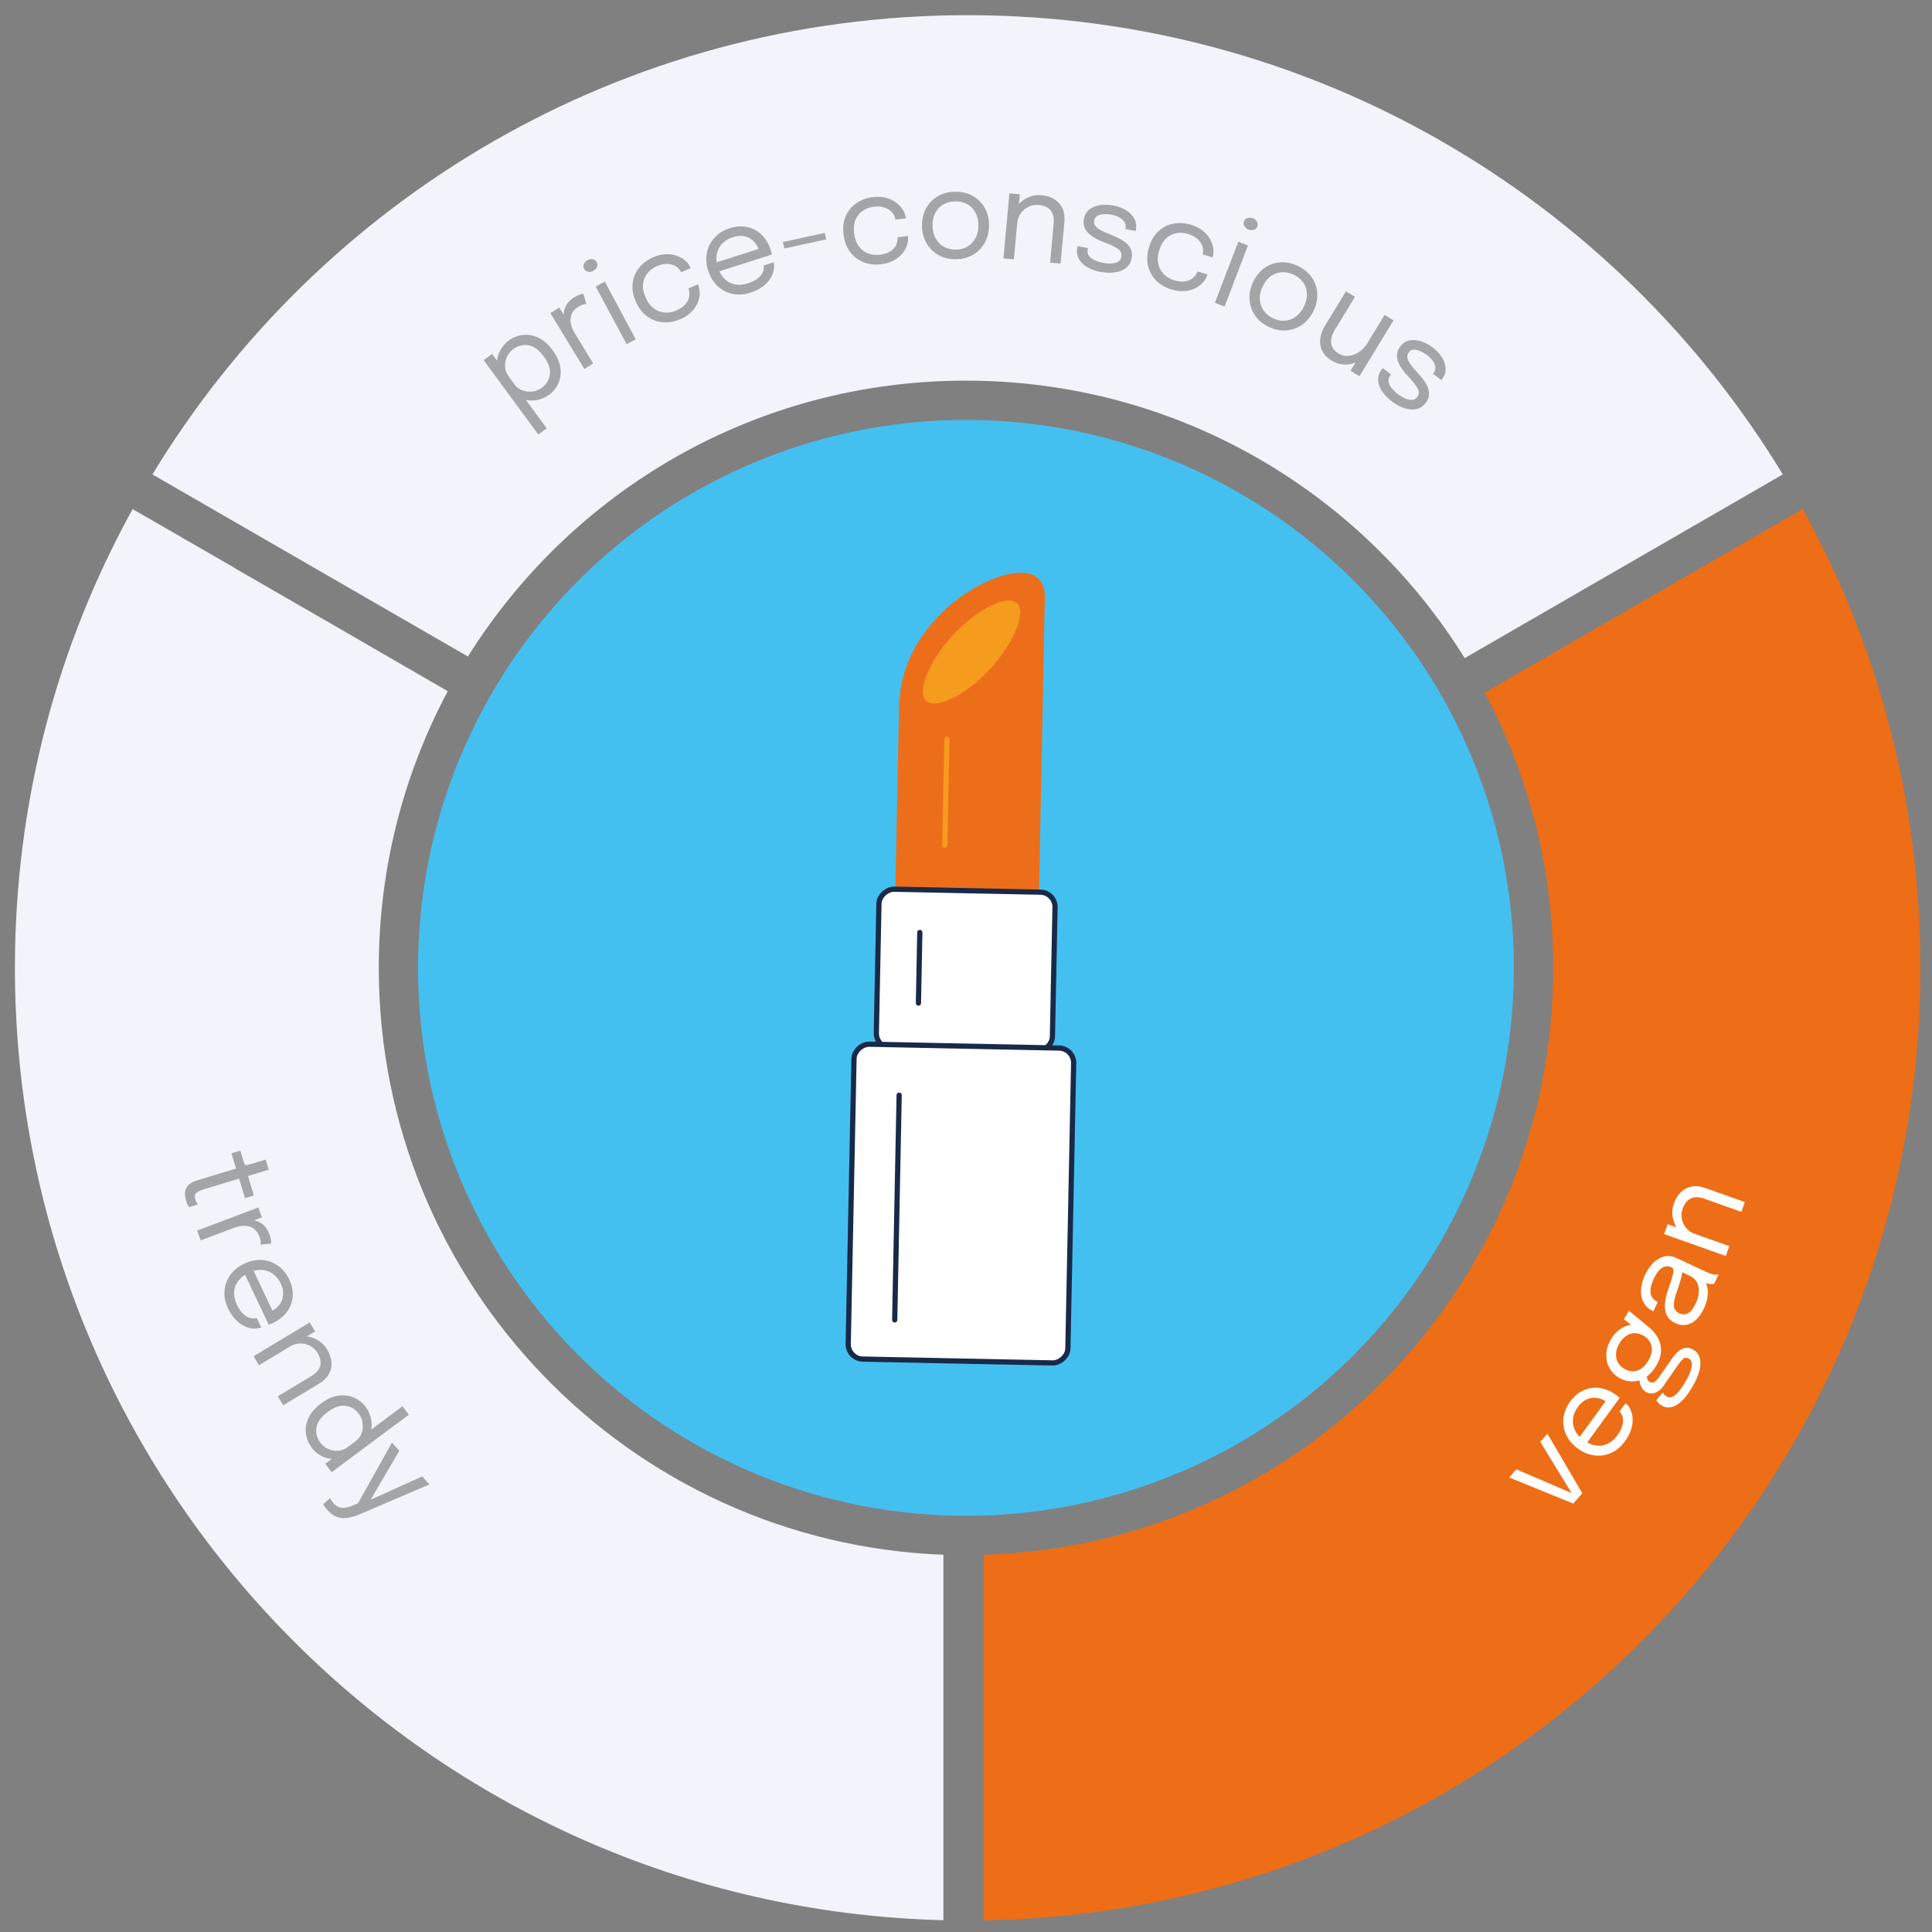 <svg xmlns="http://www.w3.org/2000/svg" id="Ebene_1" data-name="Ebene 1" viewBox="0 0 500 500"><rect x="0" y="0" width="500" height="500" fill="#808080" stroke="none"/><defs><style>      .cls-1 {        fill: #44c0f0;      }      .cls-1, .cls-2, .cls-3, .cls-4, .cls-5, .cls-6, .cls-7 {        stroke-width: 0px;      }      .cls-8 {        stroke: #f59b1e;      }      .cls-8, .cls-9 {        fill: none;      }      .cls-8, .cls-9, .cls-10 {        stroke-linecap: round;        stroke-linejoin: round;        stroke-width: 1.35px;      }      .cls-2 {        fill: #a4a5a9;      }      .cls-3 {        fill: #ed6e1a;      }      .cls-3, .cls-4 {        fill-rule: evenodd;      }      .cls-9, .cls-10 {        stroke: #182a48;      }      .cls-10, .cls-5 {        fill: #fff;      }      .cls-4 {        fill: #f59b1e;      }      .cls-6 {        fill: #f2f3fb;      }      .cls-7 {        fill: #ed6e16;      }    </style></defs><path class="cls-6" d="M461.39,122.78l-82.33,47.54c-26.77-43.12-74.59-71.81-129.09-71.81s-102,28.51-128.87,71.4l-81.65-47.13C82.67,51.51,160.99,3.93,250.42,3.93s167.71,47.59,210.97,118.85Z"></path><path class="cls-7" d="M497.01,250.46c0,134.83-108.19,244.34-242.43,246.53v-94.62c81.78-2.41,147.4-69.53,147.4-151.91,0-25.73-6.42-49.95-17.71-71.22l27.5-15.89,28-16.17,26.77-15.44c19.44,35.2,30.46,75.64,30.46,118.71Z"></path><path class="cls-6" d="M244.15,402.37v94.58C110.87,493.62,3.86,384.56,3.86,250.46c0-43.08,11.02-83.51,30.46-118.71l26.14,15.07v.05l27.96,16.12,27.46,15.89c-11.38,21.36-17.85,45.72-17.85,71.58,0,81.96,64.89,148.81,146.12,151.91Z"></path><circle class="cls-1" cx="249.99" cy="250.48" r="141.8"></circle><g><path class="cls-2" d="M139.31,112.45l-14.14-19.25,2.18-1.6,14.14,19.25-2.18,1.6ZM142.04,102.2c-1.05.77-2.23,1.24-3.52,1.39-1.3.16-2.56-.01-3.8-.5-1.24-.49-2.28-1.32-3.14-2.48-.02-.03-.03-.05-.05-.06-.01-.02-.03-.04-.05-.06l1.54-1.19s.03.04.04.06.03.04.04.06c.54.74,1.23,1.27,2.07,1.59.84.32,1.7.43,2.6.32s1.71-.43,2.44-.96c1.21-.89,1.91-2.04,2.1-3.45.19-1.41-.33-2.97-1.58-4.67-1.25-1.7-2.58-2.67-3.97-2.9-1.4-.23-2.7.1-3.92.99-.73.53-1.28,1.21-1.65,2.03-.37.82-.53,1.67-.48,2.56.05.89.35,1.7.9,2.45l-1.6,1.1c-.86-1.17-1.33-2.41-1.42-3.72-.08-1.31.15-2.55.7-3.72.55-1.17,1.35-2.15,2.4-2.92,1.1-.81,2.32-1.29,3.66-1.43,1.33-.14,2.67.1,4,.73,1.33.63,2.55,1.69,3.65,3.19,1.12,1.52,1.79,3.02,2.01,4.49.22,1.47.06,2.81-.47,4.04s-1.36,2.26-2.48,3.08Z"></path><path class="cls-2" d="M151.23,95.49l-8.8-14.46,2.31-1.41,2.7,4.44-.93.19c-.27-.57-.46-1.18-.56-1.83-.1-.65-.09-1.31.04-1.97.13-.66.41-1.29.84-1.89.43-.6,1.03-1.14,1.81-1.62.58-.35,1.08-.59,1.51-.72s.7-.19.82-.19l.78,2.64c-.13,0-.36.02-.7.09-.34.07-.76.26-1.27.57-.75.46-1.29.97-1.62,1.55-.33.57-.5,1.17-.51,1.79-.01.62.08,1.23.28,1.83.2.6.46,1.16.78,1.67l4.81,7.91-2.31,1.41Z"></path><path class="cls-2" d="M153.53,70.09c-.44.24-.89.32-1.34.24s-.8-.33-1.03-.76c-.23-.42-.24-.84-.05-1.26.19-.42.5-.75.95-.99.44-.24.89-.31,1.34-.24.45.08.79.33,1.02.75.23.43.25.86.07,1.27-.19.42-.5.75-.94.98ZM162.16,89.07l-7.99-14.92,2.36-1.26,7.99,14.92-2.36,1.26Z"></path><path class="cls-2" d="M176.07,82.59c-1.48.65-2.96.93-4.45.82s-2.86-.61-4.09-1.5c-1.24-.89-2.23-2.17-2.96-3.83-.74-1.66-1.02-3.24-.84-4.74.18-1.5.73-2.84,1.65-4,.92-1.17,2.12-2.08,3.6-2.73,1.13-.5,2.21-.77,3.24-.82,1.04-.05,1.99.08,2.85.38.87.3,1.61.72,2.24,1.26.63.54,1.09,1.15,1.4,1.83,0,0,.01.02.02.04,0,.02.02.04.03.06l-2.46,1.09s-.05-.1-.09-.16c-.04-.06-.08-.12-.12-.18-.37-.62-.87-1.08-1.5-1.38s-1.35-.45-2.15-.43c-.79.02-1.62.21-2.47.59-.96.43-1.76,1.03-2.4,1.81-.64.78-1.02,1.7-1.15,2.76-.13,1.06.09,2.23.66,3.52.56,1.27,1.28,2.23,2.16,2.86s1.82.99,2.83,1.05c1.01.07,2-.11,2.98-.54,1.05-.47,1.84-1.01,2.37-1.65s.85-1.3.95-2c.1-.7.03-1.38-.21-2.03l2.46-1.09c.31.7.46,1.47.46,2.3,0,.83-.18,1.67-.53,2.5s-.89,1.62-1.63,2.35c-.74.73-1.69,1.36-2.85,1.88Z"></path><path class="cls-2" d="M185.08,70.56l-.74-2.31,12.46-3.98-.21.9c-.02-.06-.04-.12-.06-.17-.02-.06-.03-.11-.05-.16-.3-.93-.77-1.72-1.4-2.37-.64-.65-1.41-1.08-2.33-1.3-.92-.22-1.94-.15-3.08.21-1.14.37-2.07.93-2.79,1.69-.72.76-1.17,1.67-1.38,2.71s-.11,2.17.28,3.4c.4,1.24.98,2.24,1.73,2.99s1.65,1.23,2.68,1.44c1.03.21,2.14.12,3.33-.26.85-.27,1.56-.6,2.13-.97.57-.38,1.01-.78,1.33-1.21s.52-.86.62-1.28c.1-.42.11-.82.04-1.18l2.58-.82c.16.66.16,1.37,0,2.12-.15.75-.47,1.49-.95,2.22-.48.73-1.14,1.4-1.98,2.01-.84.61-1.87,1.12-3.1,1.51-1.62.52-3.16.62-4.62.31-1.46-.31-2.74-.99-3.85-2.02-1.1-1.03-1.92-2.36-2.44-3.99-.53-1.65-.64-3.21-.33-4.69.31-1.48.97-2.77,1.99-3.87,1.02-1.11,2.33-1.92,3.93-2.43,1.63-.52,3.15-.62,4.58-.29,1.42.33,2.65,1,3.69,2.02,1.04,1.02,1.81,2.32,2.31,3.89.05.16.11.38.19.64.07.27.12.45.12.55l-14.71,4.7Z"></path><path class="cls-2" d="M202.98,64.31l-.37-1.68,10.84-2.36.37,1.68-10.84,2.36Z"></path><path class="cls-2" d="M228,68.39c-1.6.2-3.1.02-4.49-.52s-2.55-1.42-3.48-2.64c-.92-1.21-1.5-2.72-1.72-4.53s-.03-3.4.58-4.78c.61-1.38,1.52-2.5,2.75-3.34,1.22-.84,2.64-1.37,4.24-1.56,1.22-.15,2.34-.09,3.34.16,1,.26,1.88.66,2.62,1.2s1.33,1.16,1.78,1.86.71,1.42.8,2.16c0,.01,0,.03,0,.05,0,.02,0,.04,0,.06l-2.67.33c0-.05-.02-.11-.04-.18s-.04-.14-.06-.21c-.17-.7-.52-1.28-1.03-1.76-.52-.48-1.16-.82-1.93-1.04-.76-.22-1.61-.27-2.54-.16-1.04.13-1.98.47-2.82,1.03-.84.56-1.47,1.32-1.9,2.3-.43.98-.56,2.16-.39,3.56.17,1.38.58,2.5,1.23,3.37.65.86,1.45,1.47,2.4,1.83.95.36,1.95.48,3,.35,1.14-.14,2.06-.43,2.75-.88.69-.45,1.19-.99,1.49-1.64s.43-1.31.39-2l2.67-.33c.09.76.02,1.54-.23,2.33-.25.8-.66,1.54-1.24,2.24-.58.7-1.33,1.29-2.25,1.77-.92.49-2.01.81-3.28.96Z"></path><path class="cls-2" d="M247.4,67.09c-1.7.02-3.21-.34-4.52-1.08-1.31-.74-2.35-1.77-3.1-3.08-.76-1.31-1.15-2.81-1.17-4.5-.02-1.69.33-3.19,1.05-4.51s1.73-2.36,3.02-3.12c1.29-.76,2.79-1.15,4.49-1.18,1.7-.02,3.21.33,4.52,1.05,1.31.73,2.35,1.74,3.1,3.03.76,1.3,1.15,2.79,1.17,4.48.02,1.69-.33,3.2-1.04,4.53-.72,1.33-1.73,2.39-3.02,3.17-1.29.78-2.79,1.18-4.49,1.2ZM247.36,64.6c1.17-.02,2.2-.29,3.08-.82.88-.53,1.57-1.28,2.06-2.23.49-.95.73-2.06.71-3.33-.02-1.26-.29-2.36-.8-3.28-.52-.92-1.23-1.63-2.12-2.12-.9-.49-1.93-.73-3.1-.71-1.16.02-2.18.28-3.07.8s-1.58,1.24-2.07,2.18-.73,2.04-.71,3.3c.02,1.26.28,2.37.8,3.3.52.94,1.23,1.66,2.13,2.17.9.51,1.94.75,3.09.74Z"></path><path class="cls-2" d="M259.69,66.88l1.55-16.85,2.7.25-1.55,16.85-2.7-.25ZM271.76,67.98l.74-8.08c.04-.49.08-.89.11-1.2s.06-.61.08-.9c.08-.88,0-1.66-.23-2.34-.24-.68-.65-1.23-1.26-1.65-.6-.42-1.42-.67-2.44-.77-.9-.08-1.75.07-2.56.46-.81.39-1.48.95-2.01,1.69-.53.74-.84,1.58-.93,2.55l-1.49-.73c.12-1.32.56-2.49,1.31-3.51s1.7-1.8,2.84-2.34,2.36-.75,3.64-.63c1.3.12,2.42.47,3.34,1.06.93.59,1.62,1.37,2.07,2.34.45.97.61,2.11.5,3.41-.04.47-.09.97-.14,1.52s-.1,1.06-.14,1.54l-.72,7.82-2.7-.25Z"></path><path class="cls-2" d="M284.86,70.4c-1-.19-1.91-.48-2.72-.86-.81-.38-1.49-.83-2.04-1.37-.55-.53-.94-1.14-1.18-1.81s-.27-1.4-.12-2.18c.02-.08.03-.17.05-.26.02-.09.03-.16.04-.23l2.68.52c-.01.06-.02.11-.03.16,0,.04-.02.1-.04.19-.16.85.1,1.56.8,2.16s1.72,1.02,3.08,1.28c.83.16,1.6.22,2.29.18.69-.04,1.26-.2,1.71-.47.45-.27.72-.67.82-1.19.17-.87-.12-1.56-.86-2.09s-1.88-1.08-3.44-1.66c-.82-.31-1.58-.65-2.3-1.04-.72-.38-1.33-.82-1.85-1.31-.52-.49-.89-1.05-1.12-1.67-.23-.62-.27-1.33-.12-2.11.2-1.01.66-1.81,1.4-2.4.74-.59,1.65-.97,2.74-1.14,1.09-.17,2.27-.14,3.52.1,1.21.23,2.29.64,3.24,1.22.95.58,1.66,1.3,2.14,2.16.48.85.62,1.82.41,2.89,0,.04-.02.09-.03.15-.01.06-.02.11-.03.16l-2.66-.51c0-.05.02-.09.02-.13s.01-.07.02-.11c.12-.6.02-1.14-.29-1.61-.31-.47-.75-.85-1.33-1.17-.58-.31-1.22-.53-1.92-.67-.66-.13-1.32-.18-1.98-.16-.66.02-1.24.15-1.71.39s-.77.65-.88,1.21,0,1.05.33,1.47c.33.41.83.8,1.5,1.15.67.35,1.48.71,2.41,1.07.84.32,1.62.68,2.34,1.06.73.38,1.35.81,1.87,1.29.52.48.89,1.03,1.13,1.65.23.62.27,1.34.12,2.14-.16.81-.48,1.49-.97,2.02-.49.53-1.1.94-1.83,1.22-.73.28-1.54.44-2.43.48-.89.04-1.81-.03-2.77-.22Z"></path><path class="cls-2" d="M303.16,74.91c-1.55-.46-2.85-1.22-3.91-2.28-1.06-1.06-1.77-2.32-2.13-3.81-.36-1.48-.28-3.09.24-4.83.52-1.74,1.34-3.12,2.45-4.15,1.11-1.03,2.4-1.68,3.86-1.96,1.46-.28,2.96-.19,4.51.27,1.18.35,2.18.85,3,1.49.82.64,1.46,1.35,1.92,2.15.46.79.75,1.6.88,2.42.13.82.08,1.59-.13,2.3,0,.01,0,.03-.01.05,0,.02-.01.04-.02.06l-2.58-.77c.02-.05.03-.11.04-.18,0-.07.02-.14.03-.22.12-.71.04-1.38-.24-2.03-.28-.65-.73-1.22-1.35-1.73-.61-.51-1.37-.89-2.26-1.16-1.01-.3-2.01-.37-3-.19-.99.17-1.88.62-2.67,1.35-.79.72-1.38,1.76-1.79,3.1-.4,1.33-.47,2.53-.22,3.58.25,1.05.74,1.93,1.46,2.64.72.71,1.59,1.22,2.61,1.52,1.1.33,2.06.43,2.87.29.82-.13,1.49-.43,2.03-.9.53-.47.92-1.02,1.16-1.67l2.58.77c-.22.73-.6,1.41-1.14,2.04-.54.63-1.22,1.15-2.03,1.55s-1.73.65-2.77.73-2.17-.07-3.39-.43Z"></path><path class="cls-2" d="M314.42,78.37l6.05-15.81,2.5.96-6.05,15.81-2.5-.96ZM323.12,59.42c-.47-.18-.82-.46-1.06-.86-.24-.39-.28-.82-.1-1.28.17-.45.48-.74.92-.87.44-.13.9-.11,1.36.07.47.18.82.46,1.05.86.24.39.27.81.1,1.26-.17.46-.48.75-.92.89-.44.13-.89.11-1.36-.07Z"></path><path class="cls-2" d="M328.39,84.61c-1.54-.73-2.73-1.71-3.58-2.96-.85-1.24-1.33-2.62-1.43-4.13-.1-1.51.21-3.03.93-4.56.72-1.53,1.7-2.72,2.92-3.59s2.59-1.36,4.08-1.47c1.49-.12,3.01.19,4.55.92,1.54.73,2.73,1.71,3.59,2.93s1.34,2.59,1.45,4.09c.11,1.5-.2,3.01-.92,4.54-.72,1.53-1.7,2.73-2.93,3.61s-2.6,1.38-4.1,1.51c-1.5.13-3.02-.17-4.56-.9ZM329.45,82.37c1.06.5,2.1.71,3.13.62s1.97-.45,2.83-1.09c.86-.64,1.56-1.53,2.1-2.67.54-1.14.78-2.24.72-3.3-.06-1.06-.38-2-.97-2.84s-1.42-1.51-2.47-2.01c-1.05-.5-2.08-.71-3.11-.63-1.03.07-1.97.42-2.82,1.04-.85.62-1.55,1.51-2.09,2.65-.54,1.14-.79,2.25-.73,3.32s.37,2.03.96,2.89c.59.85,1.41,1.53,2.45,2.03Z"></path><path class="cls-2" d="M344.7,93.37c-1.03-.63-1.79-1.34-2.26-2.12-.47-.78-.73-1.58-.79-2.4-.05-.82.04-1.61.28-2.38.24-.77.55-1.46.92-2.08.21-.34.43-.7.65-1.07.22-.37.45-.74.68-1.11l4.16-6.81,2.33,1.42-3.98,6.52c-.21.34-.41.67-.61.99-.2.33-.39.63-.56.92-.45.73-.76,1.48-.94,2.23-.18.75-.13,1.47.14,2.17s.85,1.31,1.74,1.86c.83.51,1.72.7,2.65.58.93-.12,1.81-.45,2.62-.99.82-.54,1.45-1.19,1.91-1.94l1.01,1.38c-.49.8-1.11,1.49-1.85,2.09s-1.58,1.05-2.48,1.35c-.9.31-1.84.42-2.8.34-.97-.08-1.91-.4-2.82-.96ZM349.51,95.95l8.82-14.45,2.31,1.41-8.82,14.45-2.31-1.41Z"></path><path class="cls-2" d="M360.24,103.9c-.81-.61-1.5-1.27-2.06-1.96-.56-.7-.97-1.4-1.23-2.13-.26-.72-.35-1.44-.26-2.14.09-.71.37-1.38.85-2.01.05-.07.1-.14.16-.21.05-.07.1-.13.14-.18l2.18,1.64c-.04.05-.07.09-.1.13s-.06.08-.12.15c-.52.69-.59,1.45-.23,2.29.36.84,1.1,1.68,2.2,2.51.68.51,1.34.9,1.97,1.17s1.22.38,1.74.33c.52-.05.94-.28,1.26-.71.53-.7.58-1.45.15-2.25s-1.22-1.8-2.36-3c-.6-.64-1.13-1.28-1.61-1.94s-.84-1.32-1.09-1.99c-.25-.67-.34-1.33-.27-1.99s.34-1.31.82-1.95c.62-.82,1.39-1.34,2.31-1.54s1.91-.15,2.97.18c1.06.33,2.1.87,3.12,1.64.98.74,1.77,1.58,2.37,2.52.59.94.92,1.9.97,2.88.05.98-.25,1.9-.91,2.78-.03.03-.06.07-.09.12-.04.05-.07.09-.1.13l-2.16-1.63s.06-.08.08-.1c.02-.03.04-.06.07-.09.37-.49.52-1.02.45-1.57-.07-.55-.3-1.1-.69-1.63-.38-.53-.86-1.02-1.43-1.44-.54-.4-1.1-.74-1.71-1.02s-1.17-.41-1.71-.4c-.54,0-.98.24-1.33.7-.34.46-.46.95-.35,1.46.11.52.39,1.08.84,1.69.45.61,1.01,1.29,1.7,2.03.61.66,1.15,1.32,1.64,1.98s.85,1.33,1.11,1.98c.26.66.35,1.32.28,1.98-.07.66-.35,1.32-.84,1.97-.5.66-1.08,1.12-1.76,1.39-.67.27-1.4.36-2.18.29-.78-.07-1.58-.28-2.39-.64-.82-.36-1.61-.83-2.4-1.42Z"></path></g><g><path class="cls-5" d="M400.47,371.04l9.03,15.4-2.34,2.68-16.57-6.75,1.84-2.11,14.95,6.42-.28.32-8.48-13.85,1.84-2.11Z"></path><path class="cls-5" d="M410.08,374.24l-1.96-1.43,7.7-10.58.36.86c-.05-.04-.1-.07-.15-.11s-.09-.07-.14-.1c-.79-.58-1.63-.94-2.53-1.08-.9-.15-1.78-.04-2.65.33-.87.37-1.66,1.03-2.36,1.99-.71.97-1.12,1.98-1.25,3.01-.13,1.04.04,2.04.49,3,.45.96,1.2,1.82,2.24,2.57,1.06.77,2.11,1.23,3.17,1.39,1.05.16,2.06.02,3.01-.42s1.79-1.16,2.53-2.18c.53-.72.91-1.4,1.14-2.04.24-.64.36-1.23.36-1.76s-.08-1-.25-1.4-.39-.73-.67-.98l1.6-2.19c.52.44.94,1.01,1.26,1.71.32.7.5,1.48.55,2.35.04.87-.09,1.8-.41,2.8s-.85,2.01-1.61,3.05c-1,1.37-2.18,2.37-3.55,2.98-1.36.61-2.8.83-4.3.65s-2.94-.77-4.32-1.78c-1.4-1.02-2.41-2.22-3.03-3.59-.62-1.37-.85-2.81-.68-4.3.17-1.49.75-2.92,1.74-4.28,1.01-1.38,2.18-2.36,3.52-2.94,1.34-.58,2.73-.76,4.17-.55,1.44.21,2.83.8,4.16,1.77.14.1.31.24.53.41.22.17.36.29.42.37l-9.09,12.48Z"></path><path class="cls-5" d="M420.26,341.42l1.29-2.2,5.21,4.28c.98.79,1.74,1.71,2.3,2.74s.83,2.15.81,3.35c-.02,1.2-.42,2.47-1.2,3.79-.81,1.38-1.76,2.42-2.84,3.1-1.08.69-2.21,1.03-3.39,1.04-1.18,0-2.32-.31-3.42-.95-1.12-.66-1.96-1.52-2.54-2.59-.57-1.07-.83-2.24-.78-3.52.05-1.27.45-2.54,1.18-3.8.66-1.13,1.43-2,2.32-2.61.88-.61,1.76-.99,2.64-1.14s1.62-.07,2.25.22l-.46.91-3.38-2.63ZM426.58,352.16c.52-.89.82-1.74.9-2.55.08-.81-.06-1.55-.42-2.22-.36-.67-.93-1.24-1.73-1.71-.77-.45-1.54-.67-2.3-.66-.77.01-1.49.25-2.17.7-.68.46-1.28,1.12-1.79,2-.5.84-.77,1.68-.84,2.51-.06.83.08,1.59.44,2.29.36.7.92,1.27,1.69,1.72.78.46,1.55.68,2.3.66.76-.02,1.47-.26,2.13-.72s1.26-1.14,1.78-2.03ZM432.78,351.48c.53-.75,1.08-1.36,1.65-1.83.58-.47,1.18-.74,1.82-.83.63-.08,1.3.08,2.01.5.78.46,1.31,1.13,1.6,2.01.29.88.28,1.97-.01,3.25-.3,1.28-.92,2.74-1.89,4.38-1.36,2.32-2.72,3.87-4.09,4.66s-2.63.84-3.8.16c-.37-.21-.66-.45-.89-.7s-.4-.48-.51-.69l1.64-2.03c.06.13.17.29.33.48.17.19.39.37.66.53.73.43,1.49.32,2.28-.34.79-.66,1.63-1.75,2.53-3.29.67-1.15,1.14-2.13,1.42-2.96.27-.82.37-1.5.29-2.03-.08-.53-.32-.91-.72-1.14-.6-.35-1.11-.32-1.55.1-.43.42-.89.97-1.38,1.67l-3.67,5.31c-.62.88-1.34,1.47-2.19,1.76s-1.62.22-2.33-.2c-.44-.26-.79-.61-1.06-1.06-.27-.45-.45-.89-.55-1.34-.1-.45-.11-.8-.03-1.06l1.92-1.35c-.1.25-.11.63-.02,1.12.08.5.31.86.69,1.08.34.2.69.23,1.07.09.37-.14.82-.58,1.35-1.33l3.44-4.91Z"></path><path class="cls-5" d="M440.88,338.78c-.54,1.16-1.2,2.1-1.98,2.8-.77.7-1.62,1.13-2.53,1.29-.91.16-1.85.01-2.81-.44-1-.47-1.71-1.12-2.14-1.95-.43-.83-.61-1.81-.54-2.93.07-1.12.33-2.33.79-3.64.69-1.98,1.13-3.41,1.32-4.29.19-.89.07-1.43-.36-1.63,0,0-.02,0-.02,0s-.01,0-.02,0c-.88-.42-1.71-.36-2.49.15-.78.52-1.48,1.46-2.12,2.83-.67,1.42-.94,2.65-.81,3.67.13,1.02.74,1.79,1.85,2.31l-1.13,2.42c-1.15-.54-1.98-1.29-2.51-2.25-.53-.96-.76-2.07-.69-3.31s.42-2.55,1.06-3.91c.59-1.25,1.3-2.29,2.16-3.12s1.79-1.36,2.81-1.61c1.02-.24,2.08-.11,3.18.41.2.09.4.19.6.28.2.09.4.19.6.28l6.45,3.02c.34.16.67.3,1,.42s.63.2.9.25c.33.05.61.06.84.04s.39-.05.49-.09l-1.16,2.47c-.07.03-.22.04-.44.06-.22.01-.47,0-.76-.02-.22-.02-.49-.08-.8-.18-.31-.1-.63-.22-.94-.37l.46-.28c.38.54.63,1.19.76,1.95.13.76.11,1.59-.05,2.5-.16.91-.47,1.88-.95,2.9ZM438.85,337.35c.46-.99.73-1.96.8-2.9.07-.94-.08-1.79-.46-2.54-.38-.75-1.01-1.33-1.89-1.75l-3.04-1.43,1.18-.12c-.05.73-.21,1.59-.49,2.58-.28.99-.61,2.01-.98,3.05-.55,1.52-.8,2.73-.77,3.64.03.91.49,1.57,1.37,1.99.84.39,1.61.38,2.32-.02s1.37-1.24,1.96-2.51Z"></path><path class="cls-5" d="M446.63,325.04l-15.95-5.66.91-2.55,15.95,5.66-.91,2.55ZM450.67,313.62l-7.65-2.71c-.46-.16-.84-.3-1.13-.4-.3-.11-.58-.21-.85-.3-.83-.29-1.61-.41-2.33-.35-.72.06-1.36.33-1.91.81s-1,1.21-1.35,2.18c-.3.85-.36,1.72-.19,2.6.18.88.56,1.67,1.14,2.37.58.7,1.33,1.21,2.24,1.53l-1.07,1.26c-1.25-.44-2.28-1.15-3.08-2.13-.8-.98-1.33-2.09-1.57-3.33-.24-1.24-.15-2.47.28-3.68.44-1.23,1.05-2.22,1.85-2.98.8-.75,1.72-1.23,2.78-1.42,1.06-.2,2.2-.07,3.43.36.44.16.92.33,1.44.51.52.18,1.01.36,1.46.52l7.41,2.63-.91,2.55Z"></path></g><g><path class="cls-2" d="M48.16,310.71c-.15-.5-.24-1-.28-1.52s.04-1,.21-1.47c.17-.47.49-.9.96-1.28.47-.38,1.12-.71,1.97-.96.21-.06.43-.13.66-.2.23-.07.47-.14.72-.22l8.69-2.63-1.2-3.95,2.29-.69.77,2.53c.1.35.2.61.28.8.08.19.19.31.33.36.13.05.32.06.55,0s.56-.13.96-.26l3.68-1.11.79,2.61-5.37,1.62,1.53,5.06-2.29.69-1.53-5.06-7.86,2.38c-.22.07-.44.13-.66.2-.21.06-.41.12-.6.18-.86.26-1.51.57-1.93.93-.42.36-.53.9-.31,1.63.09.29.2.57.33.82.13.25.24.43.33.55l-2.26.68c-.11-.16-.24-.38-.39-.67-.15-.29-.28-.63-.4-1.02Z"></path><path class="cls-2" d="M51.01,318.48l15.83-5.98.96,2.54-4.86,1.83-.02-.95c.61-.16,1.24-.23,1.91-.21.66.02,1.3.16,1.92.41s1.19.64,1.7,1.17c.51.53.93,1.23,1.25,2.08.24.64.38,1.18.43,1.62.05.44.06.72.04.85l-2.74.28c.03-.13.05-.36.04-.71,0-.34-.11-.79-.32-1.35-.31-.83-.72-1.45-1.22-1.88-.5-.43-1.06-.71-1.67-.83-.61-.13-1.23-.15-1.85-.06-.63.09-1.22.24-1.79.45l-8.66,3.27-.96-2.54Z"></path><path class="cls-2" d="M62.94,328.87l2.19-1.04,5.6,11.82-.92-.09c.06-.03.11-.05.17-.08.05-.02.1-.05.15-.07.88-.42,1.6-.99,2.16-1.71.56-.72.89-1.55.98-2.49.1-.94-.11-1.95-.62-3.02-.51-1.08-1.2-1.93-2.05-2.54-.85-.61-1.81-.94-2.87-1s-2.17.18-3.33.73c-1.18.56-2.09,1.27-2.74,2.12-.64.85-1,1.8-1.07,2.84-.07,1.04.16,2.13.7,3.27.38.81.8,1.47,1.25,1.98.45.52.91.9,1.38,1.16.47.25.92.4,1.35.45s.82,0,1.18-.12l1.16,2.45c-.64.24-1.34.34-2.1.29-.76-.05-1.54-.26-2.32-.64-.79-.38-1.54-.95-2.26-1.7s-1.36-1.71-1.91-2.87c-.73-1.54-1.03-3.05-.92-4.54s.61-2.85,1.49-4.08c.87-1.23,2.08-2.21,3.63-2.95,1.56-.74,3.1-1.06,4.6-.95,1.5.11,2.87.6,4.1,1.46,1.23.86,2.21,2.05,2.93,3.57.73,1.55,1.03,3.04.9,4.5-.14,1.45-.64,2.76-1.52,3.93-.88,1.17-2.06,2.1-3.55,2.81-.15.07-.36.16-.61.27-.25.11-.43.17-.52.2l-6.61-13.96Z"></path><path class="cls-2" d="M65.64,350.99l14.5-8.74,1.4,2.32-14.5,8.74-1.4-2.32ZM71.89,361.36l6.95-4.19c.42-.25.76-.46,1.03-.62s.53-.32.77-.46c.75-.46,1.34-.98,1.75-1.58s.61-1.26.59-1.99c-.02-.73-.3-1.54-.83-2.42-.47-.77-1.1-1.37-1.89-1.79-.79-.42-1.64-.63-2.55-.62-.91,0-1.78.26-2.6.76l-.29-1.63c1.14-.69,2.34-1.03,3.6-1.03s2.45.3,3.57.9c1.11.6,2,1.45,2.66,2.55.67,1.12,1.05,2.23,1.13,3.32.08,1.09-.14,2.11-.66,3.05-.52.94-1.34,1.75-2.46,2.42-.4.24-.84.5-1.31.79s-.91.55-1.32.8l-6.73,4.06-1.4-2.32Z"></path><path class="cls-2" d="M80.62,374.56c-.83-1.12-1.32-2.34-1.47-3.67-.15-1.33.09-2.67.73-4,.64-1.34,1.72-2.57,3.23-3.7,1.49-1.11,2.97-1.77,4.42-1.98s2.8-.06,4.04.47c1.23.53,2.26,1.34,3.08,2.44.78,1.05,1.26,2.22,1.45,3.5.18,1.29.04,2.54-.42,3.76-.47,1.22-1.28,2.27-2.45,3.14-.03.02-.05.04-.08.06-.03.02-.05.04-.08.06l-1.23-1.51s.05-.04.08-.06c.03-.02.06-.04.08-.06.74-.55,1.27-1.24,1.57-2.08.31-.83.4-1.7.29-2.59-.12-.89-.44-1.7-.98-2.43-.9-1.21-2.05-1.91-3.46-2.09-1.4-.19-2.95.35-4.65,1.62-1.69,1.26-2.65,2.59-2.87,4-.23,1.41.1,2.71,1,3.92.56.76,1.26,1.31,2.1,1.67.83.35,1.7.49,2.6.4.9-.08,1.73-.41,2.5-.98l1.12,1.59c-1.16.86-2.4,1.37-3.73,1.52s-2.59-.03-3.81-.53c-1.21-.51-2.23-1.32-3.07-2.44ZM84.19,378.82l19.98-14.88,1.63,2.19-19.98,14.88-1.63-2.19Z"></path><path class="cls-2" d="M84.72,390.77c-.28-.32-.52-.62-.72-.91-.2-.29-.31-.49-.34-.58l1.76-1.57c.04.15.16.35.34.62s.38.52.59.75c.45.51.94.84,1.46,1,.52.16,1.07.2,1.64.11.57-.09,1.15-.25,1.74-.51l1.46-.62,8.79-15.7,1.89,2.11-7.74,13.22-.25-.29,13.92-6.31,1.86,2.08-17.82,7.64c-1,.43-1.99.74-2.96.95s-1.92.18-2.86-.09c-.94-.27-1.86-.9-2.76-1.91Z"></path></g><path class="cls-3" d="M270.4,154.78l-2.09,105.53-37.19-.71,1.51-74.38c-.19-9.28,2.59-18.49,11.7-27.22,9.1-8.73,26.31-15.2,26.07-3.22Z"></path><rect class="cls-10" x="229.35" y="228.3" width="41.15" height="45.58" rx="3.84" ry="3.84" transform="translate(-6.18 495.87) rotate(-88.84)"></rect><rect class="cls-10" x="207.95" y="283.07" width="81.51" height="56.86" rx="3.84" ry="3.84" transform="translate(-67.78 553.83) rotate(-88.84)"></rect><path class="cls-4" d="M246.68,164.32c6.21-6.71,13.99-10.56,16.51-8.22,2.52,2.34-.82,10.43-7.03,17.14-6.21,6.71-13.95,10.47-16.47,8.13-2.52-2.34.78-10.35,6.98-17.05Z"></path><line class="cls-8" x1="245.06" y1="191.29" x2="244.51" y2="218.75"></line><line class="cls-9" x1="238.05" y1="241.32" x2="237.69" y2="259.6"></line><line class="cls-9" x1="232.7" y1="283.43" x2="231.55" y2="341.58"></line></svg>